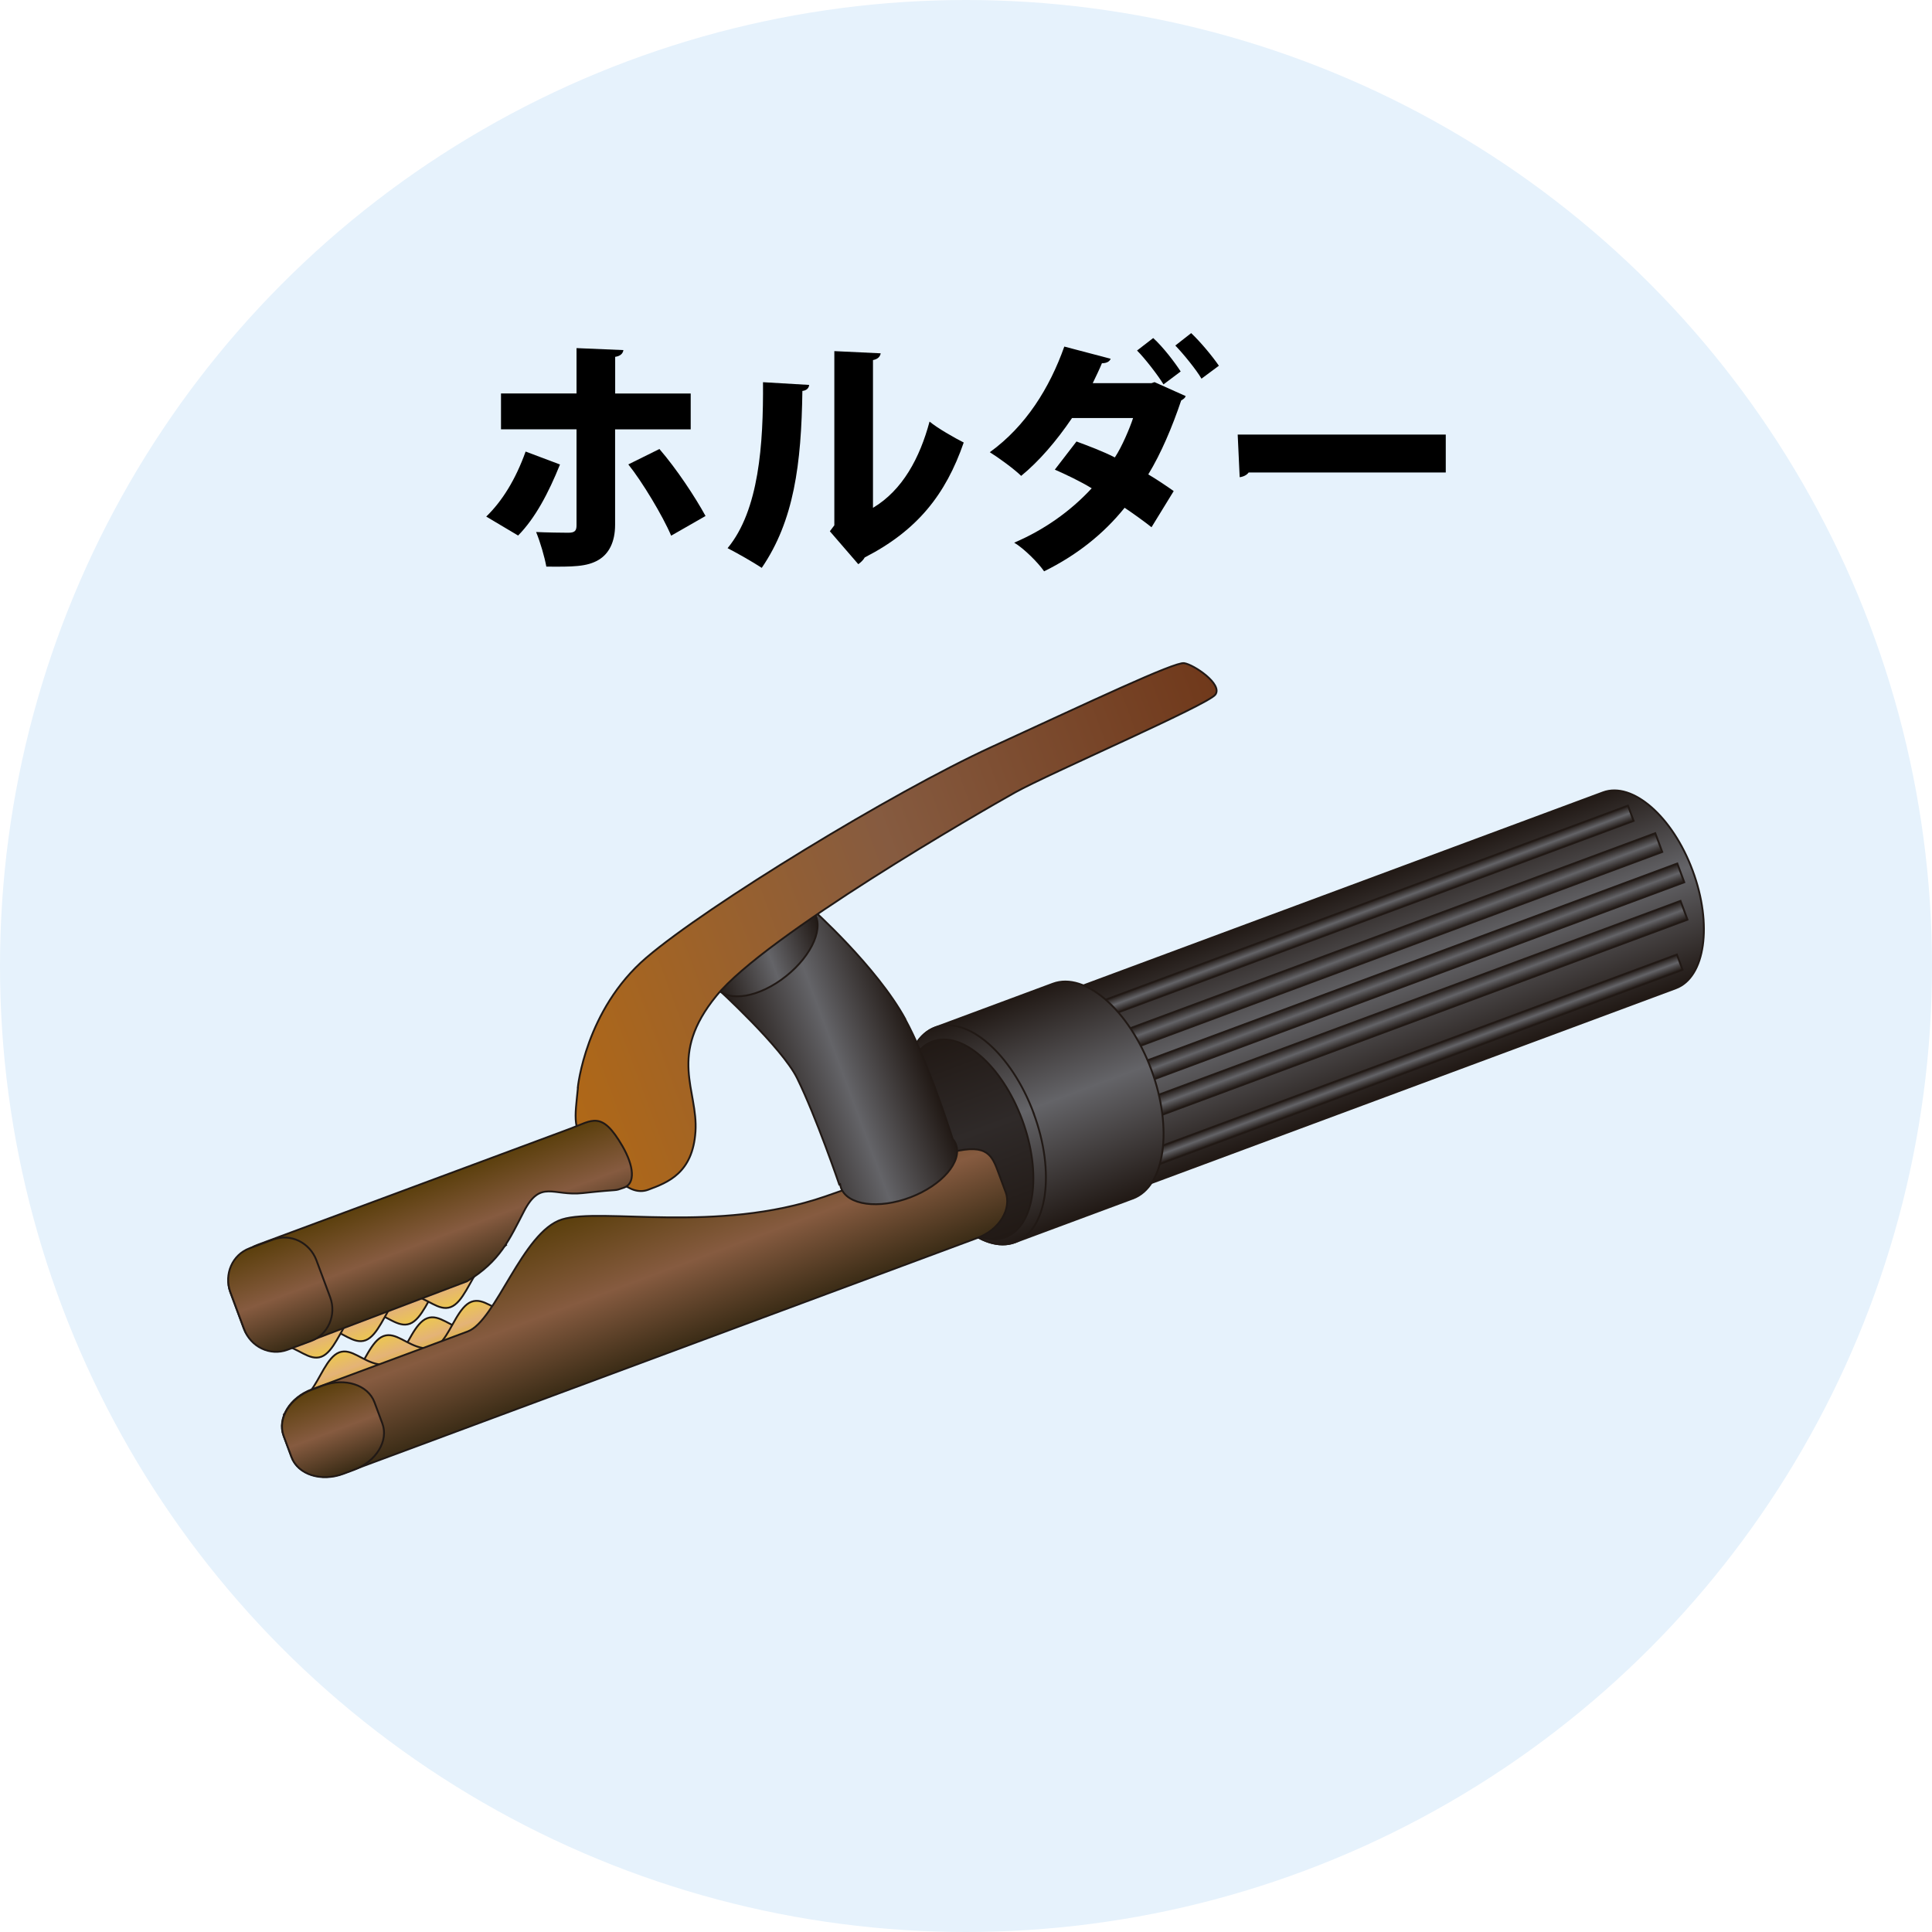 <?xml version="1.0" encoding="UTF-8"?>
<svg xmlns="http://www.w3.org/2000/svg" xmlns:xlink="http://www.w3.org/1999/xlink" viewBox="0 0 262.96 262.96">
  <defs>
    <style>
      .cls-1 {
        fill: url(#linear-gradient-20);
      }

      .cls-1, .cls-2, .cls-3, .cls-4, .cls-5, .cls-6, .cls-7, .cls-8, .cls-9, .cls-10, .cls-11, .cls-12, .cls-13, .cls-14, .cls-15, .cls-16, .cls-17, .cls-18, .cls-19, .cls-20, .cls-21, .cls-22, .cls-23, .cls-24 {
        stroke: #211915;
        stroke-miterlimit: 10;
        stroke-width: .25px;
      }

      .cls-2 {
        fill: url(#linear-gradient-6);
      }

      .cls-3 {
        fill: url(#linear-gradient-18);
      }

      .cls-4 {
        fill: url(#linear-gradient-11);
      }

      .cls-5 {
        fill: url(#linear-gradient-10);
      }

      .cls-6 {
        fill: url(#linear-gradient-14);
      }

      .cls-7 {
        fill: url(#linear-gradient-23);
      }

      .cls-8 {
        fill: url(#linear-gradient-12);
      }

      .cls-9 {
        fill: url(#linear-gradient-13);
      }

      .cls-10 {
        fill: url(#linear-gradient-19);
      }

      .cls-11 {
        fill: url(#linear-gradient-5);
      }

      .cls-12 {
        fill: url(#linear-gradient-21);
      }

      .cls-13 {
        fill: url(#linear-gradient-7);
      }

      .cls-14 {
        fill: url(#linear-gradient-24);
      }

      .cls-15 {
        fill: url(#linear-gradient-22);
      }

      .cls-16 {
        fill: url(#linear-gradient-15);
      }

      .cls-17 {
        fill: url(#linear-gradient-3);
      }

      .cls-25 {
        fill: #e6f2fc;
      }

      .cls-18 {
        fill: url(#linear-gradient-4);
      }

      .cls-19 {
        fill: url(#linear-gradient-2);
      }

      .cls-20 {
        fill: url(#linear-gradient-17);
      }

      .cls-21 {
        fill: url(#linear-gradient-8);
      }

      .cls-22 {
        fill: url(#linear-gradient);
      }

      .cls-23 {
        fill: url(#linear-gradient-9);
      }

      .cls-24 {
        fill: url(#linear-gradient-16);
      }
    </style>
    <linearGradient id="linear-gradient" x1="3226.01" y1="-754.13" x2="3226.01" y2="-782.57" gradientTransform="translate(-2579.01 1981.79) rotate(-20.38)" gradientUnits="userSpaceOnUse">
      <stop offset="0" stop-color="#211915"/>
      <stop offset=".52" stop-color="#646468"/>
      <stop offset="1" stop-color="#211915"/>
    </linearGradient>
    <linearGradient id="linear-gradient-2" x1="3240.08" y1="-767.25" x2="3240.08" y2="-769.98" gradientTransform="translate(-3049.47 901.6)" xlink:href="#linear-gradient"/>
    <linearGradient id="linear-gradient-3" x1="3238.71" y1="-772.16" x2="3238.71" y2="-774.89" gradientTransform="translate(-3051.1 902.38)" xlink:href="#linear-gradient"/>
    <linearGradient id="linear-gradient-4" x1="3238.71" y1="-762.33" x2="3238.71" y2="-765.06" gradientTransform="translate(-3047.68 901.76)" xlink:href="#linear-gradient"/>
    <linearGradient id="linear-gradient-5" x1="3236.52" y1="-777.47" x2="3236.52" y2="-779.69" gradientTransform="translate(-3052.72 903.46)" xlink:href="#linear-gradient"/>
    <linearGradient id="linear-gradient-6" x1="3235.7" y1="-756.16" x2="3235.7" y2="-758.38" gradientTransform="translate(-3045.25 902.41)" xlink:href="#linear-gradient"/>
    <linearGradient id="linear-gradient-7" x1="3186.89" y1="-753.04" x2="3186.89" y2="-784.23" xlink:href="#linear-gradient"/>
    <linearGradient id="linear-gradient-8" x1="3178.35" y1="-753.04" x2="3178.35" y2="-784.23" xlink:href="#linear-gradient"/>
    <linearGradient id="linear-gradient-9" x1="3177.33" y1="-754.13" x2="3177.33" y2="-782.57" gradientTransform="translate(-2579.01 1981.79) rotate(-20.38)" gradientUnits="userSpaceOnUse">
      <stop offset="0" stop-color="#211915"/>
      <stop offset=".52" stop-color="#2f2a29"/>
      <stop offset="1" stop-color="#211915"/>
    </linearGradient>
    <linearGradient id="linear-gradient-10" x1="3099.57" y1="-765.89" x2="3099.57" y2="-771.22" gradientTransform="translate(-2579.01 1981.79) rotate(-20.38)" gradientUnits="userSpaceOnUse">
      <stop offset="0" stop-color="#dbb520"/>
      <stop offset=".52" stop-color="#e4b377"/>
      <stop offset="1" stop-color="#ecc74f"/>
    </linearGradient>
    <linearGradient id="linear-gradient-11" x1="3093.15" y1="-765.68" x2="3093.15" y2="-771.01" xlink:href="#linear-gradient-10"/>
    <linearGradient id="linear-gradient-12" x1="3086.72" y1="-765.68" x2="3086.72" y2="-771.01" xlink:href="#linear-gradient-10"/>
    <linearGradient id="linear-gradient-13" x1="3105.99" y1="-765.89" x2="3105.99" y2="-771.22" xlink:href="#linear-gradient-10"/>
    <linearGradient id="linear-gradient-14" x1="3127.69" y1="-777.43" x2="3127.69" y2="-755.37" gradientTransform="translate(-2579.01 1981.79) rotate(-20.38)" gradientUnits="userSpaceOnUse">
      <stop offset="0" stop-color="#5b3f0c"/>
      <stop offset=".52" stop-color="#865b40"/>
      <stop offset="1" stop-color="#3b2c16"/>
    </linearGradient>
    <linearGradient id="linear-gradient-15" x1="3082.44" y1="-767.56" x2="3082.44" y2="-755.34" xlink:href="#linear-gradient-14"/>
    <linearGradient id="linear-gradient-16" x1="3152.38" y1="-784.48" x2="3175.47" y2="-784.48" xlink:href="#linear-gradient"/>
    <linearGradient id="linear-gradient-17" x1="3152.25" y1="-802.16" x2="3168.4" y2="-802.16" xlink:href="#linear-gradient"/>
    <linearGradient id="linear-gradient-18" x1="2535.61" y1="9375" x2="2535.61" y2="9369.67" gradientTransform="translate(5695.7 8080.33) rotate(159.62)" xlink:href="#linear-gradient-10"/>
    <linearGradient id="linear-gradient-19" x1="2529.6" y1="9375.2" x2="2529.6" y2="9369.88" gradientTransform="translate(5695.7 8080.33) rotate(159.62)" xlink:href="#linear-gradient-10"/>
    <linearGradient id="linear-gradient-20" x1="2542.03" y1="9375" x2="2542.03" y2="9369.67" gradientTransform="translate(5695.7 8080.33) rotate(159.62)" xlink:href="#linear-gradient-10"/>
    <linearGradient id="linear-gradient-21" x1="2545.79" y1="9375" x2="2545.79" y2="9369.67" gradientTransform="translate(5695.7 8080.33) rotate(159.62)" xlink:href="#linear-gradient-10"/>
    <linearGradient id="linear-gradient-22" x1="3127.82" y1="-798.13" x2="3230.27" y2="-798.13" gradientTransform="translate(-2579.01 1981.79) rotate(-20.38)" gradientUnits="userSpaceOnUse">
      <stop offset="0" stop-color="#b06817"/>
      <stop offset=".52" stop-color="#865b40"/>
      <stop offset="1" stop-color="#70391b"/>
    </linearGradient>
    <linearGradient id="linear-gradient-23" x1="3104.42" y1="-788.67" x2="3104.42" y2="-773.87" xlink:href="#linear-gradient-14"/>
    <linearGradient id="linear-gradient-24" x1="3082.1" y1="-788.55" x2="3082.1" y2="-773.8" xlink:href="#linear-gradient-14"/>
  </defs>
  <g id="_レイヤー_4" data-name="レイヤー 4">
    <circle class="cls-25" cx="131.48" cy="131.48" r="131.48"/>
  </g>
  <g id="_レイヤー_5" data-name="レイヤー 5">
    <g>
      <path d="M76.22,63.22c-1.56,3.87-3.36,7.29-5.7,9.67l-4.34-2.58c2.17-2.1,4-5.05,5.36-8.85l4.68,1.76ZM83.72,58.43v12.99c0,2.41-.88,3.97-2.24,4.78-1.59.95-3.53.95-7.12.92-.24-1.32-.81-3.29-1.39-4.71,1.32.07,3.66.1,4.38.1.92,0,1.12-.3,1.12-1.02v-13.06h-10.28v-4.88h10.28v-6.17l6.38.27c-.07.44-.37.81-1.12.92v4.99h10.28v4.88h-10.28ZM89.75,61.11c2.37,2.75,4.85,6.51,6.28,9.12l-4.68,2.68c-1.15-2.71-3.97-7.39-5.83-9.7l4.24-2.1Z"/>
      <path d="M110.13,52.4c-.03.41-.34.75-.92.81-.14,10.01-1.15,17.67-5.53,24.08-1.19-.78-3.19-1.93-4.65-2.68,4.27-5.16,4.88-14.11,4.82-22.59l6.28.37ZM118.82,69.12c4.04-2.41,6.38-6.82,7.7-11.74,1.05.88,3.43,2.24,4.65,2.85-2.44,7.06-6.31,11.97-13.47,15.64-.2.37-.58.71-.88.92l-3.87-4.48.61-.81v-23.71l6.31.3c-.07.41-.34.78-1.05.92v20.12Z"/>
      <path d="M161.38,53.92c-.1.27-.31.41-.61.58-1.22,3.63-2.75,7.23-4.48,10.07,1.09.64,2.61,1.66,3.46,2.27l-3.02,4.92c-.88-.71-2.54-1.9-3.66-2.65-2.92,3.63-6.61,6.51-10.96,8.65-.78-1.15-2.75-3.12-4.07-3.9,4-1.7,7.63-4.24,10.55-7.4-1.49-.92-3.56-1.9-5.02-2.54l2.95-3.83c1.56.58,3.56,1.32,5.22,2.17.95-1.42,2.04-4,2.48-5.36h-8.31c-2.14,3.16-4.51,5.9-6.92,7.87-.98-.95-3.02-2.44-4.27-3.22,4.92-3.56,8.14-8.75,10.14-14.38l6.31,1.66c-.14.37-.54.61-1.19.61-.31.78-.85,1.87-1.25,2.71h8l.41-.14,4.24,1.9ZM156.97,46.02c1.32,1.19,2.92,3.29,3.73,4.54l-2.34,1.76c-.71-1.19-2.54-3.56-3.6-4.61l2.2-1.7ZM162.13,45.34c1.29,1.22,2.92,3.19,3.77,4.44l-2.37,1.76c-.68-1.19-2.51-3.43-3.56-4.51l2.17-1.7Z"/>
      <path d="M168.46,59.15h28.32v5.16h-26.83c-.24.34-.71.58-1.22.64l-.27-5.8Z"/>
    </g>
    <g>
      <path class="cls-22" d="M228.09,134.51c4-1.49,5.03-8.66,2.29-16.02-2.73-7.36-8.2-12.13-12.2-10.64l-91.26,33.9c-4,1.49-5.03,8.66-2.29,16.02,2.73,7.36,8.2,12.12,12.2,10.64l91.26-33.9Z"/>
      <rect class="cls-19" x="149.9" y="131.62" width="81.42" height="2.73" transform="translate(-34.38 74.7) rotate(-20.38)"/>
      <rect class="cls-17" x="146.9" y="127.49" width="81.42" height="2.73" transform="translate(-33.13 73.4) rotate(-20.38)"/>
      <rect class="cls-18" x="150.33" y="136.71" width="81.42" height="2.73" transform="translate(-36.12 75.17) rotate(-20.38)"/>
      <rect class="cls-11" x="143.09" y="123.76" width="81.42" height="2.22" transform="translate(-31.98 71.82) rotate(-20.38)"/>
      <rect class="cls-2" x="149.75" y="144.03" width="81.42" height="2.22" transform="translate(-38.62 75.41) rotate(-20.38)"/>
      <path class="cls-13" d="M154.18,163.13c4.39-1.63,5.51-9.5,2.51-17.57s-8.99-13.3-13.38-11.67l-16.01,5.95c-4.39,1.63-5.51,9.5-2.52,17.57,3,8.07,8.99,13.3,13.38,11.67l16.01-5.95Z"/>
      <path class="cls-21" d="M140.68,151.51c3,8.07,1.87,15.94-2.51,17.57-4.39,1.63-10.38-3.59-13.38-11.67-3-8.08-1.87-15.94,2.52-17.57,4.39-1.63,10.38,3.59,13.38,11.67Z"/>
      <path class="cls-23" d="M139.12,152.39c2.73,7.36,1.71,14.53-2.29,16.02-4,1.49-9.46-3.28-12.2-10.64-2.73-7.36-1.71-14.53,2.29-16.02,4-1.49,9.46,3.28,12.2,10.64Z"/>
      <path class="cls-5" d="M50.52,187.93s2.59-1.92,3.71-3.27c1.26-1.54,2.26-4.63,3.92-5.24,1.66-.62,3.17,1.24,5.33,1.62,1.84.32,3.88.5,5.62-.15"/>
      <path class="cls-4" d="M44.57,190.36s2.59-1.92,3.71-3.27c1.26-1.54,2.26-4.63,3.92-5.24,1.66-.62,3.17,1.24,5.33,1.62,1.84.32,3.88.5,5.62-.15"/>
      <path class="cls-8" d="M38.55,192.59s2.59-1.92,3.71-3.27c1.26-1.54,2.26-4.63,3.92-5.25s3.17,1.24,5.33,1.62c1.84.32,3.88.5,5.62-.15"/>
      <path class="cls-9" d="M56.54,185.69s2.59-1.91,3.71-3.27c1.26-1.54,2.26-4.63,3.92-5.24,1.66-.62,3.17,1.24,5.33,1.62,1.84.32,3.88.5,5.62-.15"/>
      <path class="cls-6" d="M136.86,162.19c.88,2.37-.84,5.2-3.85,6.31l-86.3,32.06c-3.01,1.12-6.16.1-7.04-2.27l-1.07-2.88c-.88-2.37.84-5.2,3.85-6.31l17.5-6.5s2.44-.91,3.71-1.38c3.84-1.43,7.45-13.58,12.84-15.25,5.39-1.67,20.99,1.97,35.8-3.12,3.74-1.28,16.44-5.81,16.44-5.81,5.3-1.52,6.16-.1,7.04,2.27l1.07,2.88Z"/>
      <path class="cls-16" d="M48.19,200.05c3.01-1.12,4.73-3.94,3.85-6.31l-1.07-2.88c-.88-2.37-4.03-3.39-7.04-2.27l-1.47.55c-3.01,1.12-4.73,3.94-3.85,6.31l1.07,2.88c.88,2.37,4.03,3.39,7.04,2.27l1.47-.55Z"/>
      <path class="cls-24" d="M123.22,138.71c-3.9-7.15-12.72-15.02-12.72-15.02l-12.88,10.83s8.81,8.03,10.87,12.22c2.6,5.28,5.74,14.48,5.74,14.48l.11-.04c.03.17.07.34.13.51.89,2.35,5.11,2.92,9.43,1.28,4.32-1.64,7.1-4.87,6.21-7.22-.1-.27-.25-.51-.44-.73-.85-2.64-3.68-11.2-6.46-16.29Z"/>
      <path class="cls-20" d="M106.99,132.86c-3.61,2.88-7.81,3.62-9.37,1.65-1.56-1.96.1-5.89,3.71-8.76,3.61-2.88,7.81-3.62,9.37-1.65,1.56,1.96-.1,5.89-3.71,8.76Z"/>
      <path class="cls-3" d="M63.41,171.66s-2.59,1.92-3.71,3.27c-1.26,1.54-2.26,4.63-3.92,5.24s-3.17-1.24-5.33-1.62c-1.84-.32-3.88-.5-5.62.15"/>
      <path class="cls-10" d="M68.98,169.38s-2.59,1.92-3.71,3.27c-1.26,1.54-2.26,4.63-3.92,5.25-1.66.62-3.17-1.24-5.33-1.62-1.84-.32-3.88-.5-5.62.15"/>
      <path class="cls-1" d="M57.39,173.9s-2.59,1.92-3.71,3.27c-1.26,1.54-2.26,4.63-3.92,5.25s-3.17-1.24-5.33-1.62c-1.84-.32-3.88-.5-5.62.15"/>
      <path class="cls-12" d="M51.37,176.14s-2.59,1.92-3.71,3.27c-1.26,1.54-2.26,4.63-3.92,5.25-1.66.62-3.17-1.24-5.33-1.62"/>
      <path class="cls-15" d="M78.64,148.05s1.02-10.6,9.34-17.71c8.32-7.11,33.55-22.52,47-28.68,13.45-6.17,24.88-11.59,26.18-11.4,1.31.18,5.32,2.88,4.25,4.29-1.07,1.4-22.7,10.77-27.24,13.3-4.57,2.55-33.97,19.49-40.65,27.67-6.69,8.18-2.49,12.82-2.86,18.49-.37,5.67-3.79,6.94-6.43,7.92-2.64.98-5.04-2.15-7.75-5.16-2.71-3.01-2.22-4.54-1.82-8.71Z"/>
      <path class="cls-7" d="M40.27,183.22c-3.01,1.12-6.18.05-7.08-2.39l-1.86-5c-.91-2.44.8-5.32,3.81-6.43l42.5-15.79c3.01-1.12,4.26-2.48,7.08,2.39,1.57,2.72,1.8,5.12.17,5.66-1.56.52,0,.12-5.59.73-4.03.44-5.73-1.88-7.99,2.49-1.95,3.76-3.23,6.79-7.74,9.51l-23.29,8.84Z"/>
      <path class="cls-14" d="M42.32,182.53c2.35-.87,3.52-3.56,2.61-5.99l-1.86-5c-.91-2.44-3.54-3.7-5.89-2.83l-3.21,1.19c-2.35.87-3.52,3.56-2.61,5.99l1.86,5c.91,2.44,3.54,3.7,5.89,2.83l3.21-1.19Z"/>
    </g>
  </g>
</svg>